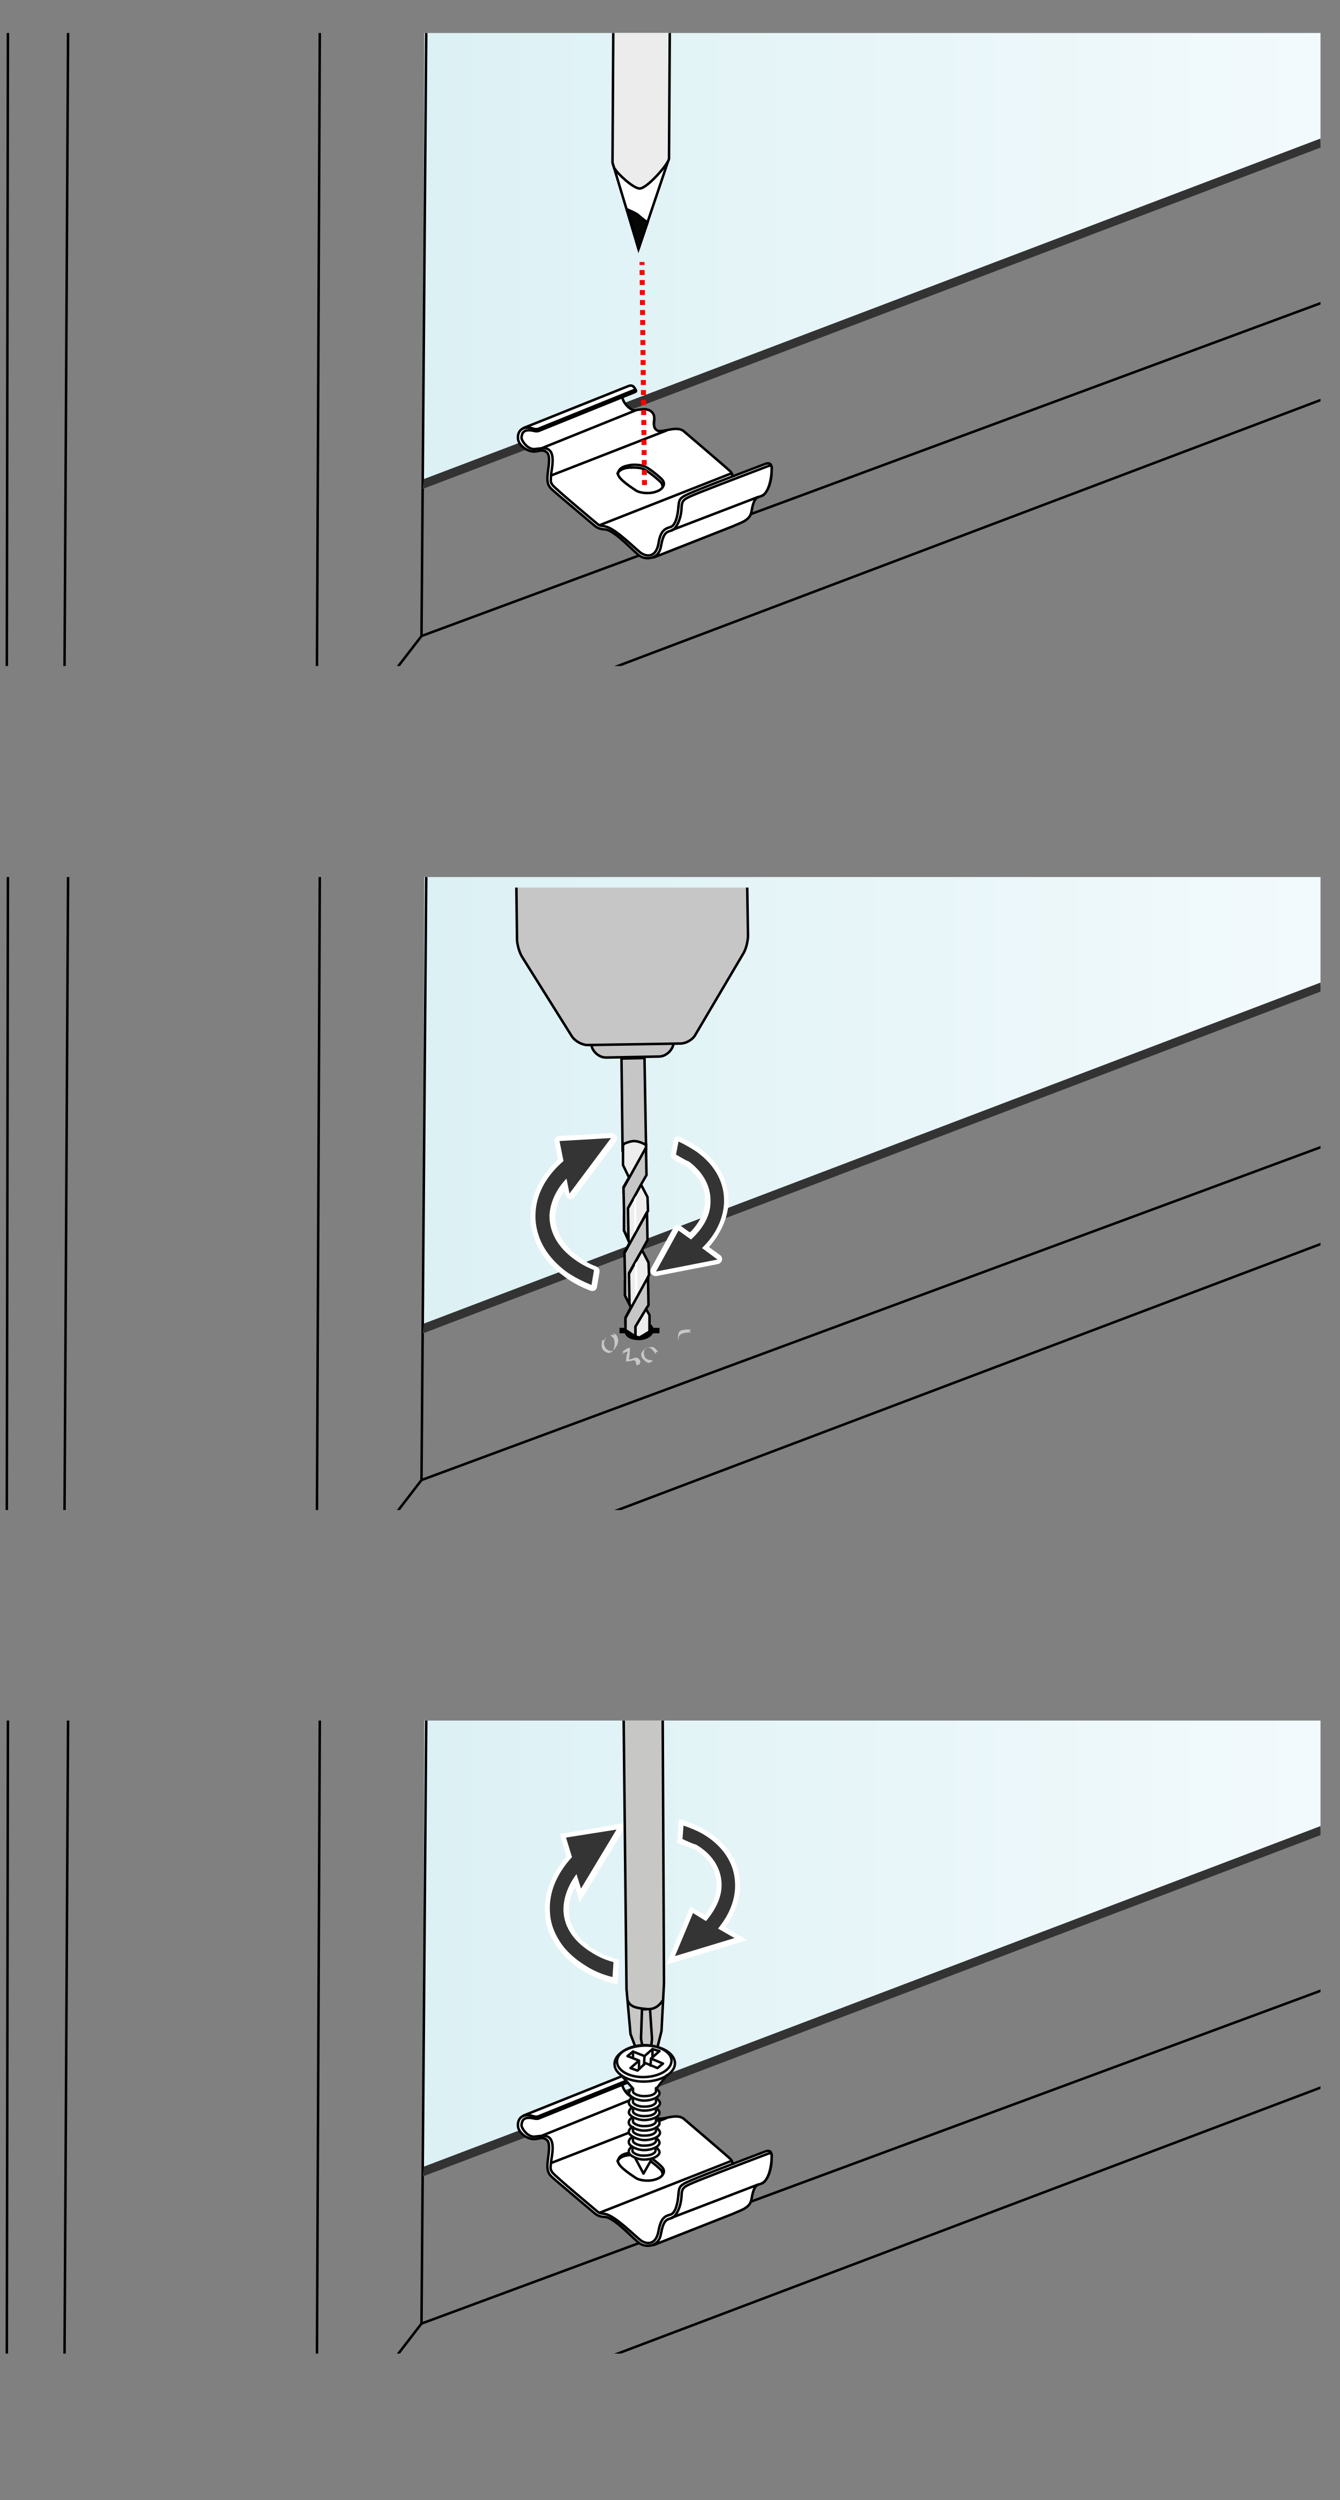 <?xml version="1.0" encoding="utf-8"?>
<!-- Generator: $$$/GeneralStr/196=Adobe Illustrator 27.6.0, SVG Export Plug-In . SVG Version: 6.00 Build 0)  -->
<!DOCTYPE svg PUBLIC "-//W3C//DTD SVG 1.1//EN" "http://www.w3.org/Graphics/SVG/1.1/DTD/svg11.dtd">
<svg version="1.1" id="Ebene_1" xmlns:x="http://ns.adobe.com/Extensibility/1.0/" xmlns:i="http://ns.adobe.com/AdobeIllustrator/10.0/" xmlns:graph="http://ns.adobe.com/Graphs/1.0/"
	 xmlns="http://www.w3.org/2000/svg" xmlns:xlink="http://www.w3.org/1999/xlink" x="0px" y="0px" width="268px" height="500px"
	 viewBox="0 0 268 500" style="enable-background:new 0 0 268 500;" xml:space="preserve">
<rect x="0" y="0" width="268" height="500" fill="#808080" stroke="none"/>
<style type="text/css">
	.st0{fill:#F3F3F3;}
	.st1{fill:none;stroke:#1D1D1B;stroke-width:0.5;stroke-linecap:round;stroke-linejoin:round;stroke-miterlimit:10;}
	.st2{fill:none;stroke:#787876;stroke-width:0.1;}
	.st3{fill:none;stroke:#1D1E1C;stroke-width:0.5;stroke-linecap:round;stroke-linejoin:round;}
	
		.st4{clip-path:url(#SVGID_00000069400011331185427840000010037234829708534191_);fill:url(#SVGID_00000116943114599611188300000006888054956788957612_);}
	
		.st5{clip-path:url(#SVGID_00000103227678821785300060000012791419997344058780_);fill:none;stroke:#000100;stroke-width:0.5;stroke-linecap:round;stroke-linejoin:round;stroke-miterlimit:10;}
	
		.st6{clip-path:url(#SVGID_00000138561692339545108310000000614675038527994247_);fill:none;stroke:#000100;stroke-width:0.5;stroke-linecap:round;stroke-linejoin:round;stroke-miterlimit:10;}
	
		.st7{clip-path:url(#SVGID_00000049217387390974507980000006698678401873871003_);fill:none;stroke:#000100;stroke-width:0.5;stroke-linecap:round;stroke-linejoin:round;stroke-miterlimit:10;}
	
		.st8{clip-path:url(#SVGID_00000073695192457803533610000001598720464127040430_);fill:none;stroke:#000100;stroke-width:0.5;stroke-linecap:round;stroke-linejoin:round;stroke-miterlimit:10;}
	
		.st9{clip-path:url(#SVGID_00000096766619631374962220000010024222091760365756_);fill:none;stroke:#000100;stroke-width:0.5;stroke-linecap:round;stroke-linejoin:round;stroke-miterlimit:10;}
	
		.st10{clip-path:url(#SVGID_00000100364534009805249570000009988593662512442517_);fill:none;stroke:#000100;stroke-width:0.5;stroke-linecap:round;stroke-linejoin:round;stroke-miterlimit:10;}
	
		.st11{clip-path:url(#SVGID_00000131361074825202085070000017116707306516877746_);fill:none;stroke:#000100;stroke-width:0.5;stroke-linecap:round;stroke-linejoin:round;stroke-miterlimit:10;}
	
		.st12{clip-path:url(#SVGID_00000122684959606106227250000002842000349008479631_);fill:none;stroke:#000100;stroke-width:0.5;stroke-linecap:round;stroke-linejoin:round;stroke-miterlimit:10;}
	
		.st13{clip-path:url(#SVGID_00000158005770109368555030000008526758449286080405_);fill:none;stroke:#000100;stroke-width:0.5;stroke-linecap:round;stroke-linejoin:round;stroke-miterlimit:10;}
	.st14{clip-path:url(#SVGID_00000119085681789429350410000007941267455890945198_);fill:#333333;}
	
		.st15{clip-path:url(#SVGID_00000000220655746023930150000001597249100376038531_);fill:url(#SVGID_00000158723916511901609680000011309793081557401746_);}
	
		.st16{clip-path:url(#SVGID_00000014598138048294260460000002013175227826860977_);fill:none;stroke:#000100;stroke-width:0.5;stroke-linecap:round;stroke-linejoin:round;stroke-miterlimit:10;}
	
		.st17{clip-path:url(#SVGID_00000092424723991761696570000004052148156056922500_);fill:none;stroke:#000100;stroke-width:0.5;stroke-linecap:round;stroke-linejoin:round;stroke-miterlimit:10;}
	
		.st18{clip-path:url(#SVGID_00000139253880676301060390000013875113681689292685_);fill:none;stroke:#000100;stroke-width:0.5;stroke-linecap:round;stroke-linejoin:round;stroke-miterlimit:10;}
	
		.st19{clip-path:url(#SVGID_00000013895990250430066360000005273823223966534833_);fill:none;stroke:#000100;stroke-width:0.5;stroke-linecap:round;stroke-linejoin:round;stroke-miterlimit:10;}
	
		.st20{clip-path:url(#SVGID_00000101785057781800700310000017867069900575603853_);fill:none;stroke:#000100;stroke-width:0.5;stroke-linecap:round;stroke-linejoin:round;stroke-miterlimit:10;}
	
		.st21{clip-path:url(#SVGID_00000167386528462612459980000005583959115166366866_);fill:none;stroke:#000100;stroke-width:0.5;stroke-linecap:round;stroke-linejoin:round;stroke-miterlimit:10;}
	
		.st22{clip-path:url(#SVGID_00000020380468784367235490000007474074567602767017_);fill:none;stroke:#000100;stroke-width:0.5;stroke-linecap:round;stroke-linejoin:round;stroke-miterlimit:10;}
	
		.st23{clip-path:url(#SVGID_00000059270042509426700670000006279323587617313937_);fill:none;stroke:#000100;stroke-width:0.5;stroke-linecap:round;stroke-linejoin:round;stroke-miterlimit:10;}
	
		.st24{clip-path:url(#SVGID_00000010291951983958650800000003850612142802069679_);fill:none;stroke:#000100;stroke-width:0.5;stroke-linecap:round;stroke-linejoin:round;stroke-miterlimit:10;}
	.st25{clip-path:url(#SVGID_00000103986345385936024630000015230497559845953686_);fill:#333333;}
	
		.st26{clip-path:url(#SVGID_00000114033136988288194550000012189173272644027054_);fill:url(#SVGID_00000129203518007866219380000011386845783771372949_);}
	
		.st27{clip-path:url(#SVGID_00000151504827951905312950000006813634794406747809_);fill:none;stroke:#000100;stroke-width:0.5;stroke-linecap:round;stroke-linejoin:round;stroke-miterlimit:10;}
	
		.st28{clip-path:url(#SVGID_00000103226005370479787020000015799349938242476463_);fill:none;stroke:#000100;stroke-width:0.5;stroke-linecap:round;stroke-linejoin:round;stroke-miterlimit:10;}
	
		.st29{clip-path:url(#SVGID_00000162340707166615547940000013845120677157042584_);fill:none;stroke:#000100;stroke-width:0.5;stroke-linecap:round;stroke-linejoin:round;stroke-miterlimit:10;}
	
		.st30{clip-path:url(#SVGID_00000032641829509754911400000015166743670794423225_);fill:none;stroke:#000100;stroke-width:0.5;stroke-linecap:round;stroke-linejoin:round;stroke-miterlimit:10;}
	
		.st31{clip-path:url(#SVGID_00000057868136685699387080000008574928978304135832_);fill:none;stroke:#000100;stroke-width:0.5;stroke-linecap:round;stroke-linejoin:round;stroke-miterlimit:10;}
	
		.st32{clip-path:url(#SVGID_00000093897286357232607000000005334562951667124378_);fill:none;stroke:#000100;stroke-width:0.5;stroke-linecap:round;stroke-linejoin:round;stroke-miterlimit:10;}
	
		.st33{clip-path:url(#SVGID_00000039840242069095793850000001320392912359650945_);fill:none;stroke:#000100;stroke-width:0.5;stroke-linecap:round;stroke-linejoin:round;stroke-miterlimit:10;}
	
		.st34{clip-path:url(#SVGID_00000008115994681207546260000011600844468478651319_);fill:none;stroke:#000100;stroke-width:0.5;stroke-linecap:round;stroke-linejoin:round;stroke-miterlimit:10;}
	
		.st35{clip-path:url(#SVGID_00000041989016759471764830000010222564662753546375_);fill:none;stroke:#000100;stroke-width:0.5;stroke-linecap:round;stroke-linejoin:round;stroke-miterlimit:10;}
	.st36{clip-path:url(#SVGID_00000003102035213168618460000015048703170949680557_);fill:#333333;}
	.st37{clip-path:url(#SVGID_00000111187749556155739950000009666606155409042108_);}
	.st38{fill:#010101;}
	.st39{fill:#C8C6C6;}
	.st40{fill:none;stroke:#010101;stroke-width:1.089;}
	.st41{fill:#C6C6C6;stroke:#000000;stroke-width:0.5;stroke-miterlimit:10;}
	.st42{fill:#C6C6C6;}
	.st43{fill:none;stroke:#000000;stroke-width:0.5;stroke-miterlimit:10;}
	.st44{fill:#ECECEC;stroke:#1D1D1B;stroke-width:0.25;stroke-linecap:round;stroke-linejoin:round;stroke-miterlimit:10;}
	.st45{fill:#EDEDED;stroke:#000000;stroke-width:0.5;stroke-miterlimit:10;}
	.st46{fill:#FFFFFF;}
	.st47{fill:#343434;}
	.st48{clip-path:url(#SVGID_00000084497477488446969240000017444812468172231552_);}
	.st49{fill:none;stroke:#000100;stroke-width:0.5;stroke-linecap:round;stroke-linejoin:round;}
	.st50{fill:none;stroke:#000100;stroke-width:0.5;stroke-linecap:round;stroke-linejoin:round;stroke-miterlimit:10;}
	.st51{fill:none;stroke:#FF0000;stroke-dasharray:1,1;}
	.st52{fill:#FFFFFF;stroke:#000000;stroke-width:0.5;stroke-linejoin:round;stroke-miterlimit:10;}
	.st53{fill:#ECECEC;stroke:#000000;stroke-width:0.5;stroke-linecap:round;stroke-linejoin:round;stroke-miterlimit:10;}
	.st54{fill:#060606;stroke:#000000;stroke-width:0.5;stroke-miterlimit:10;}
	.st55{clip-path:url(#SVGID_00000103957094492128310560000007882067865303030420_);}
	.st56{fill:#C7C7C6;stroke:#000000;stroke-width:0.5;stroke-linecap:round;stroke-linejoin:round;stroke-miterlimit:10;}
	.st57{fill:#C7C7C6;}
	.st58{fill:none;stroke:#020303;stroke-width:0.5;stroke-miterlimit:10;}
	.st59{clip-path:url(#SVGID_00000013178547463855260860000004264131747982679216_);}
	.st60{clip-path:url(#SVGID_00000000929423381054564140000014479838964715868329_);}
	.st61{fill:none;stroke:#0A0B0C;stroke-width:0.5;stroke-linecap:round;stroke-linejoin:round;stroke-miterlimit:10;}
</style>
<g>
	<g>
		<path class="st0" d="M-517.6,564.3"/>
		<g>
			<path class="st1" d="M-536.8,492.2"/>
			<path class="st1" d="M-537.6,476.9"/>
			<path class="st1" d="M-580.1,585.3"/>
			<path class="st2" d="M-537.6,478.4"/>
			<path class="st2" d="M-537.6,485.7"/>
			<path class="st2" d="M-536,502.7"/>
			<path class="st2" d="M-537.6,488.1"/>
			<path class="st2" d="M-535.3,516.1"/>
			<path class="st2" d="M-535.3,504.8"/>
			<path class="st2" d="M-535.3,521"/>
			<path class="st2" d="M-535.3,532.7"/>
			<path class="st2" d="M-533.6,560.9"/>
			<path class="st2" d="M-533.8,542"/>
			<path class="st2" d="M-534,550.4"/>
		</g>
	</g>
</g>
<path class="st3" d="M-27.3,216.9"/>
<path class="st3" d="M-18.7,216.9"/>
<path class="st3" d="M-5.4,216.9"/>
<g>
	<g>
		<defs>
			<rect id="SVGID_1_" y="344.1" width="264.1" height="126.6"/>
		</defs>
		<clipPath id="SVGID_00000006691399906892001370000000960648716421692347_">
			<use xlink:href="#SVGID_1_"  style="overflow:visible;"/>
		</clipPath>
		
			<linearGradient id="SVGID_00000041287488295139893760000004936956776236452778_" gradientUnits="userSpaceOnUse" x1="84.503" y1="528.285" x2="265.66" y2="528.285" gradientTransform="matrix(1 0 0 -1 4.000000e-02 903.454)">
			<stop  offset="0" style="stop-color:#DCF1F4"/>
			<stop  offset="6.713010e-07" style="stop-color:#DCF1F4"/>
			<stop  offset="1" style="stop-color:#F3FAFD"/>
		</linearGradient>
		
			<polygon style="clip-path:url(#SVGID_00000006691399906892001370000000960648716421692347_);fill:url(#SVGID_00000041287488295139893760000004936956776236452778_);" points="
			84.9,333.4 265.7,316.3 265.7,365.1 84.5,434 		"/>
	</g>
	<g>
		<defs>
			<rect id="SVGID_00000154388227992594319000000010901528630865808802_" y="344.1" width="264.1" height="126.6"/>
		</defs>
		<clipPath id="SVGID_00000040566817560304329450000011186946636960985984_">
			<use xlink:href="#SVGID_00000154388227992594319000000010901528630865808802_"  style="overflow:visible;"/>
		</clipPath>
		
			<line style="clip-path:url(#SVGID_00000040566817560304329450000011186946636960985984_);fill:none;stroke:#000100;stroke-width:0.5;stroke-linecap:round;stroke-linejoin:round;stroke-miterlimit:10;" x1="-3.8" y1="470.3" x2="-3.4" y2="337.4"/>
	</g>
	<g>
		<defs>
			<rect id="SVGID_00000081620668599793566300000010889540890632296095_" y="344.1" width="264.1" height="126.6"/>
		</defs>
		<clipPath id="SVGID_00000078040579697044042590000007961477970545073597_">
			<use xlink:href="#SVGID_00000081620668599793566300000010889540890632296095_"  style="overflow:visible;"/>
		</clipPath>
		
			<line style="clip-path:url(#SVGID_00000078040579697044042590000007961477970545073597_);fill:none;stroke:#000100;stroke-width:0.5;stroke-linecap:round;stroke-linejoin:round;stroke-miterlimit:10;" x1="182.9" y1="508.6" x2="266.9" y2="476.9"/>
	</g>
	<g>
		<defs>
			<rect id="SVGID_00000073685045078104432990000003017666527268824465_" y="344.1" width="264.1" height="126.6"/>
		</defs>
		<clipPath id="SVGID_00000097495360015642884610000016016873898252108207_">
			<use xlink:href="#SVGID_00000073685045078104432990000003017666527268824465_"  style="overflow:visible;"/>
		</clipPath>
		
			<line style="clip-path:url(#SVGID_00000097495360015642884610000016016873898252108207_);fill:none;stroke:#000100;stroke-width:0.5;stroke-linecap:round;stroke-linejoin:round;stroke-miterlimit:10;" x1="1.6" y1="336.1" x2="1.3" y2="508.2"/>
	</g>
	<g>
		<defs>
			<rect id="SVGID_00000022559331023816318890000004335438252704033935_" y="344.1" width="264.1" height="126.6"/>
		</defs>
		<clipPath id="SVGID_00000033353839182191467400000015937074935823086267_">
			<use xlink:href="#SVGID_00000022559331023816318890000004335438252704033935_"  style="overflow:visible;"/>
		</clipPath>
		
			<line style="clip-path:url(#SVGID_00000033353839182191467400000015937074935823086267_);fill:none;stroke:#000100;stroke-width:0.5;stroke-linecap:round;stroke-linejoin:round;stroke-miterlimit:10;" x1="13.7" y1="329" x2="12.7" y2="508.2"/>
	</g>
	<g>
		<defs>
			<rect id="SVGID_00000116232777956313540450000010500540942698839182_" y="344.1" width="264.1" height="126.6"/>
		</defs>
		<clipPath id="SVGID_00000023266936979854447500000010931010609403233702_">
			<use xlink:href="#SVGID_00000116232777956313540450000010500540942698839182_"  style="overflow:visible;"/>
		</clipPath>
		
			<line style="clip-path:url(#SVGID_00000023266936979854447500000010931010609403233702_);fill:none;stroke:#000100;stroke-width:0.5;stroke-linecap:round;stroke-linejoin:round;stroke-miterlimit:10;" x1="50.8" y1="508.2" x2="84.3" y2="464.7"/>
	</g>
	<g>
		<defs>
			<rect id="SVGID_00000151529545209763468220000013668181611749251483_" y="344.1" width="264.1" height="126.6"/>
		</defs>
		<clipPath id="SVGID_00000180362963539944380520000008172203946864708246_">
			<use xlink:href="#SVGID_00000151529545209763468220000013668181611749251483_"  style="overflow:visible;"/>
		</clipPath>
		
			<line style="clip-path:url(#SVGID_00000180362963539944380520000008172203946864708246_);fill:none;stroke:#000100;stroke-width:0.5;stroke-linecap:round;stroke-linejoin:round;stroke-miterlimit:10;" x1="84.3" y1="464.7" x2="265.3" y2="397.7"/>
	</g>
	<g>
		<defs>
			<rect id="SVGID_00000080928739847240393740000010482273675002701214_" y="344.1" width="264.1" height="126.6"/>
		</defs>
		<clipPath id="SVGID_00000001664369305756745160000016410126702579065266_">
			<use xlink:href="#SVGID_00000080928739847240393740000010482273675002701214_"  style="overflow:visible;"/>
		</clipPath>
		
			<line style="clip-path:url(#SVGID_00000001664369305756745160000016410126702579065266_);fill:none;stroke:#000100;stroke-width:0.5;stroke-linecap:round;stroke-linejoin:round;stroke-miterlimit:10;" x1="61.7" y1="494.1" x2="266.5" y2="416.6"/>
	</g>
	<g>
		<defs>
			<rect id="SVGID_00000134935802781685435050000004870053933158677147_" y="344.1" width="264.1" height="126.6"/>
		</defs>
		<clipPath id="SVGID_00000144318997618010236840000009489218087021237127_">
			<use xlink:href="#SVGID_00000134935802781685435050000004870053933158677147_"  style="overflow:visible;"/>
		</clipPath>
		
			<line style="clip-path:url(#SVGID_00000144318997618010236840000009489218087021237127_);fill:none;stroke:#000100;stroke-width:0.5;stroke-linecap:round;stroke-linejoin:round;stroke-miterlimit:10;" x1="64" y1="335.2" x2="63.3" y2="491.9"/>
	</g>
	<g>
		<defs>
			<rect id="SVGID_00000127727567584369271090000015983522518385064333_" y="344.1" width="264.1" height="126.6"/>
		</defs>
		<clipPath id="SVGID_00000159431055034957494190000006817386279154451384_">
			<use xlink:href="#SVGID_00000127727567584369271090000015983522518385064333_"  style="overflow:visible;"/>
		</clipPath>
		
			<line style="clip-path:url(#SVGID_00000159431055034957494190000006817386279154451384_);fill:none;stroke:#000100;stroke-width:0.5;stroke-linecap:round;stroke-linejoin:round;stroke-miterlimit:10;" x1="85.3" y1="337.6" x2="84.3" y2="464.7"/>
	</g>
	<g>
		<defs>
			<rect id="SVGID_00000023993542815256955070000013435748571174392457_" y="344.1" width="264.1" height="126.6"/>
		</defs>
		<clipPath id="SVGID_00000040549428462940432810000014084650885601776560_">
			<use xlink:href="#SVGID_00000023993542815256955070000013435748571174392457_"  style="overflow:visible;"/>
		</clipPath>
		<polygon style="clip-path:url(#SVGID_00000040549428462940432810000014084650885601776560_);fill:#333333;" points="269.9,363 
			84.8,433.3 84.5,435.3 269.4,365 		"/>
	</g>
	<g>
		<defs>
			<rect id="SVGID_00000015348093166522968230000000256988428503175594_" y="344.1" width="264.1" height="126.6"/>
		</defs>
		<clipPath id="SVGID_00000088828172576450464810000006448192087195896711_">
			<use xlink:href="#SVGID_00000015348093166522968230000000256988428503175594_"  style="overflow:visible;"/>
		</clipPath>
	</g>
	<g>
		<defs>
			<rect id="SVGID_00000000915918374700084810000011502637328557509553_" y="344.1" width="264.1" height="126.6"/>
		</defs>
		<clipPath id="SVGID_00000115499141963968638900000005213242040545885587_">
			<use xlink:href="#SVGID_00000000915918374700084810000011502637328557509553_"  style="overflow:visible;"/>
		</clipPath>
	</g>
</g>
<g>
	<g>
		<defs>
			<rect id="SVGID_00000077287639462253932600000009392538499956090298_" y="175.4" width="264.1" height="126.6"/>
		</defs>
		<clipPath id="SVGID_00000103969419978592874830000011721355875174704021_">
			<use xlink:href="#SVGID_00000077287639462253932600000009392538499956090298_"  style="overflow:visible;"/>
		</clipPath>
		
			<linearGradient id="SVGID_00000054981873440517597000000010252256574738085533_" gradientUnits="userSpaceOnUse" x1="84.503" y1="696.955" x2="265.66" y2="696.955" gradientTransform="matrix(1 0 0 -1 4.000000e-02 903.454)">
			<stop  offset="0" style="stop-color:#DCF1F4"/>
			<stop  offset="6.713010e-07" style="stop-color:#DCF1F4"/>
			<stop  offset="1" style="stop-color:#F3FAFD"/>
		</linearGradient>
		
			<polygon style="clip-path:url(#SVGID_00000103969419978592874830000011721355875174704021_);fill:url(#SVGID_00000054981873440517597000000010252256574738085533_);" points="
			84.9,164.8 265.7,147.6 265.7,196.4 84.5,265.4 		"/>
	</g>
	<g>
		<defs>
			<rect id="SVGID_00000146460836537421414980000014532278331333675690_" y="175.4" width="264.1" height="126.6"/>
		</defs>
		<clipPath id="SVGID_00000091710391403576076110000004356728728214210223_">
			<use xlink:href="#SVGID_00000146460836537421414980000014532278331333675690_"  style="overflow:visible;"/>
		</clipPath>
		
			<line style="clip-path:url(#SVGID_00000091710391403576076110000004356728728214210223_);fill:none;stroke:#000100;stroke-width:0.5;stroke-linecap:round;stroke-linejoin:round;stroke-miterlimit:10;" x1="-3.8" y1="301.6" x2="-3.4" y2="168.7"/>
	</g>
	<g>
		<defs>
			<rect id="SVGID_00000018947222992388085080000014351047611992417703_" y="175.4" width="264.1" height="126.6"/>
		</defs>
		<clipPath id="SVGID_00000000922335979333295040000010971022162480859787_">
			<use xlink:href="#SVGID_00000018947222992388085080000014351047611992417703_"  style="overflow:visible;"/>
		</clipPath>
		
			<line style="clip-path:url(#SVGID_00000000922335979333295040000010971022162480859787_);fill:none;stroke:#000100;stroke-width:0.5;stroke-linecap:round;stroke-linejoin:round;stroke-miterlimit:10;" x1="182.9" y1="339.9" x2="266.9" y2="308.2"/>
	</g>
	<g>
		<defs>
			<rect id="SVGID_00000130622394261847891770000005446805246737573248_" y="175.4" width="264.1" height="126.6"/>
		</defs>
		<clipPath id="SVGID_00000144301420943934463340000013710219237554778549_">
			<use xlink:href="#SVGID_00000130622394261847891770000005446805246737573248_"  style="overflow:visible;"/>
		</clipPath>
		
			<line style="clip-path:url(#SVGID_00000144301420943934463340000013710219237554778549_);fill:none;stroke:#000100;stroke-width:0.5;stroke-linecap:round;stroke-linejoin:round;stroke-miterlimit:10;" x1="1.6" y1="167.4" x2="1.3" y2="339.5"/>
	</g>
	<g>
		<defs>
			<rect id="SVGID_00000096748001749932998620000017942957511114048677_" y="175.4" width="264.1" height="126.6"/>
		</defs>
		<clipPath id="SVGID_00000065054002637569823600000008976245921854484661_">
			<use xlink:href="#SVGID_00000096748001749932998620000017942957511114048677_"  style="overflow:visible;"/>
		</clipPath>
		
			<line style="clip-path:url(#SVGID_00000065054002637569823600000008976245921854484661_);fill:none;stroke:#000100;stroke-width:0.5;stroke-linecap:round;stroke-linejoin:round;stroke-miterlimit:10;" x1="13.7" y1="160.4" x2="12.7" y2="339.5"/>
	</g>
	<g>
		<defs>
			<rect id="SVGID_00000177482225492260768980000007635573990279223735_" y="175.4" width="264.1" height="126.6"/>
		</defs>
		<clipPath id="SVGID_00000037677931083162943420000008275808103501635470_">
			<use xlink:href="#SVGID_00000177482225492260768980000007635573990279223735_"  style="overflow:visible;"/>
		</clipPath>
		
			<line style="clip-path:url(#SVGID_00000037677931083162943420000008275808103501635470_);fill:none;stroke:#000100;stroke-width:0.5;stroke-linecap:round;stroke-linejoin:round;stroke-miterlimit:10;" x1="50.8" y1="339.5" x2="84.3" y2="296"/>
	</g>
	<g>
		<defs>
			<rect id="SVGID_00000085938275966701071330000005094302377639371168_" y="175.4" width="264.1" height="126.6"/>
		</defs>
		<clipPath id="SVGID_00000059308503921690070380000013019486799928357565_">
			<use xlink:href="#SVGID_00000085938275966701071330000005094302377639371168_"  style="overflow:visible;"/>
		</clipPath>
		
			<line style="clip-path:url(#SVGID_00000059308503921690070380000013019486799928357565_);fill:none;stroke:#000100;stroke-width:0.5;stroke-linecap:round;stroke-linejoin:round;stroke-miterlimit:10;" x1="84.3" y1="296" x2="265.3" y2="229"/>
	</g>
	<g>
		<defs>
			<rect id="SVGID_00000070831330808009814050000007771045291801877679_" y="175.4" width="264.1" height="126.6"/>
		</defs>
		<clipPath id="SVGID_00000151514475533137663870000015486040427219930536_">
			<use xlink:href="#SVGID_00000070831330808009814050000007771045291801877679_"  style="overflow:visible;"/>
		</clipPath>
		
			<line style="clip-path:url(#SVGID_00000151514475533137663870000015486040427219930536_);fill:none;stroke:#000100;stroke-width:0.5;stroke-linecap:round;stroke-linejoin:round;stroke-miterlimit:10;" x1="61.7" y1="325.4" x2="266.5" y2="247.9"/>
	</g>
	<g>
		<defs>
			<rect id="SVGID_00000009572087273618198900000008026845115766605201_" y="175.4" width="264.1" height="126.6"/>
		</defs>
		<clipPath id="SVGID_00000132072144874581636410000010907424744073947796_">
			<use xlink:href="#SVGID_00000009572087273618198900000008026845115766605201_"  style="overflow:visible;"/>
		</clipPath>
		
			<line style="clip-path:url(#SVGID_00000132072144874581636410000010907424744073947796_);fill:none;stroke:#000100;stroke-width:0.5;stroke-linecap:round;stroke-linejoin:round;stroke-miterlimit:10;" x1="64" y1="166.5" x2="63.3" y2="323.2"/>
	</g>
	<g>
		<defs>
			<rect id="SVGID_00000095317880278822538240000001763045764376197008_" y="175.4" width="264.1" height="126.6"/>
		</defs>
		<clipPath id="SVGID_00000059304852587551926670000004094224385404442803_">
			<use xlink:href="#SVGID_00000095317880278822538240000001763045764376197008_"  style="overflow:visible;"/>
		</clipPath>
		
			<line style="clip-path:url(#SVGID_00000059304852587551926670000004094224385404442803_);fill:none;stroke:#000100;stroke-width:0.5;stroke-linecap:round;stroke-linejoin:round;stroke-miterlimit:10;" x1="85.3" y1="169" x2="84.3" y2="296"/>
	</g>
	<g>
		<defs>
			<rect id="SVGID_00000023975349313122409280000007863335991797256091_" y="175.4" width="264.1" height="126.6"/>
		</defs>
		<clipPath id="SVGID_00000016072201843017379010000017785768395541722043_">
			<use xlink:href="#SVGID_00000023975349313122409280000007863335991797256091_"  style="overflow:visible;"/>
		</clipPath>
		<polygon style="clip-path:url(#SVGID_00000016072201843017379010000017785768395541722043_);fill:#333333;" points="269.9,194.3 
			84.8,264.7 84.5,266.7 269.4,196.3 		"/>
	</g>
	<g>
		<defs>
			<rect id="SVGID_00000137122867268524950550000011416143834568369570_" y="175.4" width="264.1" height="126.6"/>
		</defs>
		<clipPath id="SVGID_00000073710414115812357530000002817867336158730391_">
			<use xlink:href="#SVGID_00000137122867268524950550000011416143834568369570_"  style="overflow:visible;"/>
		</clipPath>
	</g>
	<g>
		<defs>
			<rect id="SVGID_00000017479846603814335040000009313461258051500223_" y="175.4" width="264.1" height="126.6"/>
		</defs>
		<clipPath id="SVGID_00000060749456797330871100000004667624568506003885_">
			<use xlink:href="#SVGID_00000017479846603814335040000009313461258051500223_"  style="overflow:visible;"/>
		</clipPath>
	</g>
</g>
<g>
	<g>
		<defs>
			<rect id="SVGID_00000026847107874625639040000016733777088988217477_" y="6.6" width="264.1" height="126.6"/>
		</defs>
		<clipPath id="SVGID_00000082347752092824743210000015092382788221273230_">
			<use xlink:href="#SVGID_00000026847107874625639040000016733777088988217477_"  style="overflow:visible;"/>
		</clipPath>
		
			<linearGradient id="SVGID_00000142860884431052345900000017772297147680537483_" gradientUnits="userSpaceOnUse" x1="84.503" y1="865.785" x2="265.66" y2="865.785" gradientTransform="matrix(1 0 0 -1 4.000000e-02 903.454)">
			<stop  offset="0" style="stop-color:#DCF1F4"/>
			<stop  offset="6.713010e-07" style="stop-color:#DCF1F4"/>
			<stop  offset="1" style="stop-color:#F3FAFD"/>
		</linearGradient>
		
			<polygon style="clip-path:url(#SVGID_00000082347752092824743210000015092382788221273230_);fill:url(#SVGID_00000142860884431052345900000017772297147680537483_);" points="
			84.9,-4.1 265.7,-21.2 265.7,27.6 84.5,96.5 		"/>
	</g>
	<g>
		<defs>
			<rect id="SVGID_00000055681257816554320000000013802944576991002543_" y="6.6" width="264.1" height="126.6"/>
		</defs>
		<clipPath id="SVGID_00000127738507087894521790000002976147170420698277_">
			<use xlink:href="#SVGID_00000055681257816554320000000013802944576991002543_"  style="overflow:visible;"/>
		</clipPath>
		
			<line style="clip-path:url(#SVGID_00000127738507087894521790000002976147170420698277_);fill:none;stroke:#000100;stroke-width:0.5;stroke-linecap:round;stroke-linejoin:round;stroke-miterlimit:10;" x1="-3.8" y1="132.8" x2="-3.4" y2="-0.1"/>
	</g>
	<g>
		<defs>
			<rect id="SVGID_00000107546767119259698850000013186517065027977374_" y="6.6" width="264.1" height="126.6"/>
		</defs>
		<clipPath id="SVGID_00000046302264436096457880000010556623636753367219_">
			<use xlink:href="#SVGID_00000107546767119259698850000013186517065027977374_"  style="overflow:visible;"/>
		</clipPath>
		
			<line style="clip-path:url(#SVGID_00000046302264436096457880000010556623636753367219_);fill:none;stroke:#000100;stroke-width:0.5;stroke-linecap:round;stroke-linejoin:round;stroke-miterlimit:10;" x1="182.9" y1="171.1" x2="266.9" y2="139.4"/>
	</g>
	<g>
		<defs>
			<rect id="SVGID_00000104680395221288033000000014844914518657475737_" y="6.6" width="264.1" height="126.6"/>
		</defs>
		<clipPath id="SVGID_00000085227595908507969720000014373467221660916893_">
			<use xlink:href="#SVGID_00000104680395221288033000000014844914518657475737_"  style="overflow:visible;"/>
		</clipPath>
		
			<line style="clip-path:url(#SVGID_00000085227595908507969720000014373467221660916893_);fill:none;stroke:#000100;stroke-width:0.5;stroke-linecap:round;stroke-linejoin:round;stroke-miterlimit:10;" x1="1.6" y1="-1.4" x2="1.3" y2="170.7"/>
	</g>
	<g>
		<defs>
			<rect id="SVGID_00000106851446287427087180000000954418314722589587_" y="6.6" width="264.1" height="126.6"/>
		</defs>
		<clipPath id="SVGID_00000059274633576706881100000015061651900376316551_">
			<use xlink:href="#SVGID_00000106851446287427087180000000954418314722589587_"  style="overflow:visible;"/>
		</clipPath>
		
			<line style="clip-path:url(#SVGID_00000059274633576706881100000015061651900376316551_);fill:none;stroke:#000100;stroke-width:0.5;stroke-linecap:round;stroke-linejoin:round;stroke-miterlimit:10;" x1="13.7" y1="-8.5" x2="12.7" y2="170.7"/>
	</g>
	<g>
		<defs>
			<rect id="SVGID_00000078021699491061297970000009782842698407055039_" y="6.6" width="264.1" height="126.6"/>
		</defs>
		<clipPath id="SVGID_00000028305324678227857550000016564783976893451427_">
			<use xlink:href="#SVGID_00000078021699491061297970000009782842698407055039_"  style="overflow:visible;"/>
		</clipPath>
		
			<line style="clip-path:url(#SVGID_00000028305324678227857550000016564783976893451427_);fill:none;stroke:#000100;stroke-width:0.5;stroke-linecap:round;stroke-linejoin:round;stroke-miterlimit:10;" x1="50.8" y1="170.7" x2="84.3" y2="127.2"/>
	</g>
	<g>
		<defs>
			<rect id="SVGID_00000183250403253073735610000009111112630946014089_" y="6.6" width="264.1" height="126.6"/>
		</defs>
		<clipPath id="SVGID_00000103958499870343132870000013343621947592584891_">
			<use xlink:href="#SVGID_00000183250403253073735610000009111112630946014089_"  style="overflow:visible;"/>
		</clipPath>
		
			<line style="clip-path:url(#SVGID_00000103958499870343132870000013343621947592584891_);fill:none;stroke:#000100;stroke-width:0.5;stroke-linecap:round;stroke-linejoin:round;stroke-miterlimit:10;" x1="84.3" y1="127.2" x2="265.3" y2="60.2"/>
	</g>
	<g>
		<defs>
			<rect id="SVGID_00000052801655256298478440000007867492496678869917_" y="6.6" width="264.1" height="126.6"/>
		</defs>
		<clipPath id="SVGID_00000038408300526434155530000001889113993752114366_">
			<use xlink:href="#SVGID_00000052801655256298478440000007867492496678869917_"  style="overflow:visible;"/>
		</clipPath>
		
			<line style="clip-path:url(#SVGID_00000038408300526434155530000001889113993752114366_);fill:none;stroke:#000100;stroke-width:0.5;stroke-linecap:round;stroke-linejoin:round;stroke-miterlimit:10;" x1="61.7" y1="156.6" x2="266.5" y2="79.1"/>
	</g>
	<g>
		<defs>
			<rect id="SVGID_00000141425326821090200680000002438408864465037470_" y="6.6" width="264.1" height="126.6"/>
		</defs>
		<clipPath id="SVGID_00000167386002542500279640000015448232804833906860_">
			<use xlink:href="#SVGID_00000141425326821090200680000002438408864465037470_"  style="overflow:visible;"/>
		</clipPath>
		
			<line style="clip-path:url(#SVGID_00000167386002542500279640000015448232804833906860_);fill:none;stroke:#000100;stroke-width:0.5;stroke-linecap:round;stroke-linejoin:round;stroke-miterlimit:10;" x1="64" y1="-2.3" x2="63.3" y2="154.4"/>
	</g>
	<g>
		<defs>
			<rect id="SVGID_00000183965374758325185000000009941620367092026802_" y="6.6" width="264.1" height="126.6"/>
		</defs>
		<clipPath id="SVGID_00000127037465607009903430000012807287216557266074_">
			<use xlink:href="#SVGID_00000183965374758325185000000009941620367092026802_"  style="overflow:visible;"/>
		</clipPath>
		
			<line style="clip-path:url(#SVGID_00000127037465607009903430000012807287216557266074_);fill:none;stroke:#000100;stroke-width:0.5;stroke-linecap:round;stroke-linejoin:round;stroke-miterlimit:10;" x1="85.3" y1="0.1" x2="84.3" y2="127.2"/>
	</g>
	<g>
		<defs>
			<rect id="SVGID_00000011032201708129529410000008593062077405724832_" y="6.6" width="264.1" height="126.6"/>
		</defs>
		<clipPath id="SVGID_00000004526927933583118040000014456468826538095013_">
			<use xlink:href="#SVGID_00000011032201708129529410000008593062077405724832_"  style="overflow:visible;"/>
		</clipPath>
		<polygon style="clip-path:url(#SVGID_00000004526927933583118040000014456468826538095013_);fill:#333333;" points="269.9,25.5 
			84.8,95.8 84.5,97.8 269.4,27.5 		"/>
	</g>
	<g>
		<defs>
			<rect id="SVGID_00000005947555361948627420000001175299223980320689_" y="6.6" width="264.1" height="126.6"/>
		</defs>
		<clipPath id="SVGID_00000173882687451842964800000001539040279915279247_">
			<use xlink:href="#SVGID_00000005947555361948627420000001175299223980320689_"  style="overflow:visible;"/>
		</clipPath>
	</g>
	<g>
		<defs>
			<rect id="SVGID_00000024708534711571809570000017259742292503474828_" y="6.6" width="264.1" height="126.6"/>
		</defs>
		<clipPath id="SVGID_00000016070304519962135760000016307977993686328206_">
			<use xlink:href="#SVGID_00000024708534711571809570000017259742292503474828_"  style="overflow:visible;"/>
		</clipPath>
	</g>
</g>
<g>
	<defs>
		<rect id="SVGID_00000173127067169356488520000009659931635501503911_" y="177.5" width="264.1" height="126.6"/>
	</defs>
	<clipPath id="SVGID_00000134963192723453723500000001156865141073793982_">
		<use xlink:href="#SVGID_00000173127067169356488520000009659931635501503911_"  style="overflow:visible;"/>
	</clipPath>
	<g style="clip-path:url(#SVGID_00000134963192723453723500000001156865141073793982_);">
		<g>
			<path class="st38" d="M130.7,266.3c-0.2,1.1-1.8,1.9-3.4,1.7c-1.7-0.1-2.7-1.1-2.3-2.2c0.4-1.1,1.9-1.8,3.4-1.7
				C129.9,264.3,130.9,265.2,130.7,266.3z"/>
			<path class="st39" d="M120.4,268.4c0,0-0.5,1.6,1,2.1c1.6,0.6,1.9-2.5,1.1-3.1s-0.1-0.4-0.1-0.4h0.5l-0.4-0.4l0.7,0.3
				c0,0,0.9,1,0.1,2.3c-0.7,1.4-1.5,1-2,0.6c-0.4-0.4-0.6-1-0.5-1.3c0.1-0.4,0.3-0.7,0.3-0.7v-0.3l-0.3,0.6l-0.4-0.1L120.4,268.4z"
				/>
			<path class="st39" d="M130.2,272c0,0-1.3,0.1-1.4-1.2c-0.2-1.3,1-1.4,1.7-1.4c0.6,0.1,1.1,1,1.1,1h-0.5l0.1,0.2l-0.1,0.2
				c0,0-1-1.9-2-1.1c-1,0.7-1.1,1.4-0.5,2.1s1.2,0.8,1.2,0.8l0.8-0.4L130.2,272z"/>
			<path class="st39" d="M136,266.2c0.6-0.4,2.2-0.3,2.2-0.3l-0.4,0.4h0.3l0.1,0.2c0,0-2.4-0.2-2.5,1.1
				C135.7,269,135.3,266.7,136,266.2z"/>
			<path class="st39" d="M124.1,271c0,0,1.7-1.1,1.4-0.5c-0.3,0.6-0.3,1.8-0.3,1.8s1.1-0.1,1.3-0.2c0.1-0.1,0.7-0.1,0.7,0.5
				s0.4,0.4,0.6,0.3s0.3-0.6,0.3-0.6s-0.3-0.8-0.9-0.8c-0.6,0.1-1.6,0.7-1.4,0.1s0.1-1.2,0.2-1.6s-0.2-0.6-0.6-0.3
				c-0.5,0.3-1,0.7-1,0.7h0.3l-0.2,0.4L124.1,271L124.1,271z"/>
			<line class="st40" x1="123.9" y1="266.1" x2="131.9" y2="266.1"/>
		</g>
		<g>
			<g>
				<path class="st41" d="M89.5,30.8l1.4,89.3H91c0,0.1-0.1,0.2-0.1,0.2c0,0.9,3.4,1.7,8.9,2.3l0.4,13l50.4-0.8l-0.4-13
					c5.5-0.7,8.8-1.6,8.8-2.6c0-0.1,0-0.2-0.1-0.2h0.1"/>
				<path class="st41" d="M148.6,161.2c0,0-1-3.4-7.9-3.5c-6.8-0.1-29.7-2.1-34.1,0.9s-3.7,4.1-3.7,4.1l33.1,11.1l13.1-9.1
					L148.6,161.2z"/>
				<path class="st41" d="M140.7,155.1l0.1,4.9c0,0-5.4,2.2-14.5,2.2s-15.1-2-15.1-2l-0.1-4.6L140.7,155.1z"/>
				<path class="st41" d="M118.3,208.9c0,1.1,1.3,2.6,2.9,2.6l10.6-0.2c1.6,0,2.9-1.6,2.9-2.7"/>
				<g>
					<path class="st42" d="M103.4,187.8c0,1.1,0.5,2.8,1.1,3.7l9.9,15.8c0.6,0.9,2,1.7,3.1,1.7l18.6-0.3c1.1,0,2.5-0.8,3-1.8
						l9.5-16.1c0.6-0.9,1-2.6,1-3.7l-0.4-24.9c0-1.1-0.8-1.6-1.8-1c0,0-6.1,3.5-20.7,3.7s-21.8-3.1-21.8-3.1c-1-0.5-1.8,0.1-1.8,1.2
						L103.4,187.8z"/>
					<path class="st43" d="M103.4,187.8c0,1.1,0.5,2.8,1.1,3.7l9.9,15.8c0.6,0.9,2,1.7,3.1,1.7l18.6-0.3c1.1,0,2.5-0.8,3-1.8
						l9.5-16.1c0.6-0.9,1-2.6,1-3.7l-0.4-24.9c0-1.1-0.8-1.6-1.8-1c0,0-6.1,3.5-20.7,3.7s-21.8-3.1-21.8-3.1c-1-0.5-1.8,0.1-1.8,1.2
						L103.4,187.8z"/>
				</g>
				<path class="st41" d="M111.1,155.5c-7.6-2-12.8-5.8-12.8-10.1c-0.1-4-2.9-9.8-2.9-9.8l-0.1-4.7c0,0,17.1,3.9,31,3.6
					c14-0.2,28.5-4.6,28.5-4.6l0.1,4.7c0,0-2.7,5.8-2.6,9.9c0.1,4.2-4.5,7.9-11.5,10.2C132.4,157.5,114.5,156.6,111.1,155.5z"/>
				<path class="st41" d="M89.5,27.5l1.4,92.6v0.2c0,2,16.2,7.1,35,6.8s33.1-5.8,33-7.8v-0.2l-0.2-14.9"/>
				<path class="st44" d="M90,28.1"/>
				<path class="st41" d="M139.2,83.1l0.3,22c0,1.6-1.3,2.9-2.9,2.9l-23.8,0.4c-1.6,0-2.9-1.3-2.9-2.9l-0.8-50.4
					c0-1.1,0.5-2,1.4-2.5c0.4-0.3,0.9-0.4,1.5-0.4"/>
				<path class="st41" d="M158.7,104.2l0.1,9.1c0,0,1.3-2.4,4.7-3.8"/>
				<g>
					<polygon class="st45" points="129.2,229.5 129.2,229.3 129.2,229.3 129.2,228.9 126.9,225.4 124.6,229.1 124.6,233 
						125.8,235.5 124.7,237.4 124.7,237.8 129.2,229.9 129.2,229.5 					"/>
					<polygon class="st45" points="129.7,252.5 128.4,250 125,256.2 125,259.1 126.2,261.4 125.1,263.5 125.1,264.1 129.6,255.9 
						129.6,255.4 129.8,255 					"/>
					<polygon class="st45" points="129.5,239.4 128.2,236.9 124.8,243.1 124.8,246.1 125.9,248.6 124.9,250.4 124.9,250.6 
						126.1,248.5 126.1,248.5 126.1,248.5 129.3,242.6 129.6,242.2 129.6,242 					"/>
					<path class="st41" d="M124.3,211.7l4.6-0.1l0.3,17.4c0,0-1.6-1.1-3.1-0.7c-1.5,0.4-1.6,0.7-1.6,0.7L124.3,211.7z"/>
					<g>
						<polygon class="st41" points="124.7,237.6 124.8,242.2 124.8,243.1 124.8,246.1 125.7,247.8 125.6,241.6 127.5,238.2 
							128.2,236.9 129.3,235 129.2,229.5 						"/>
						<polygon class="st46" points="127.3,246.6 127.2,239.2 126.8,239.9 126.9,247.1 						"/>
					</g>
					<g>
						<polygon class="st41" points="129.4,242.5 124.9,250.6 125,255.3 125,256.2 125,259.1 125.9,260.9 125.8,254.6 127.7,251.2 
							128.4,250 129.5,248 						"/>
						<polygon class="st46" points="127.5,259.6 127.4,252.2 127,252.9 127.1,260.1 						"/>
					</g>
					<g>
						<polygon class="st41" points="127.1,267.3 125.1,266 125.1,263.6 129.6,255.4 129.7,261 127.1,265.3 						"/>
					</g>
					<polygon class="st45" points="129.2,261.8 129.9,263 129.9,266.3 127.9,267.5 127.1,267.3 127.1,265.3 					"/>
				</g>
			</g>
		</g>
		<g>
			<g>
				<path class="st47" d="M118.3,257.5c-0.1,0-0.1,0-0.2,0c-2.2-0.9-3.9-1.8-5.3-2.9c-1.7-1.3-3.1-2.8-4.2-4.5
					c-1.4-2.3-2.1-4.8-2-7.3c0.1-3.9,2.1-7.7,5.5-10.8l-0.7-3.7c0-0.1,0-0.3,0.1-0.4c0.1-0.1,0.2-0.2,0.4-0.2l10.3-0.6
					c0.2,0,0.4,0.1,0.4,0.3c0.1,0.2,0.1,0.4,0,0.5l-8.3,11.1c-0.1,0.1-0.2,0.2-0.4,0.2h-0.1c-0.2,0-0.3-0.2-0.4-0.4l-0.4-2
					c-1.6,1.9-2.4,4-2.6,6.2c-0.1,3.2,1.5,6.1,4.7,8.5c1.2,0.9,2.4,1.6,3.9,2.2c0.2,0.1,0.3,0.3,0.3,0.5l-0.5,3
					c0,0.1-0.1,0.3-0.2,0.4C118.5,257.5,118.4,257.5,118.3,257.5z"/>
				<path class="st46" d="M122.2,227.6l-8.3,11.1l-0.6-3c-2.1,2.2-3.2,4.7-3.4,7.2c-0.1,3.4,1.6,6.5,4.9,8.9c1.2,0.9,2.5,1.6,4,2.2
					l-0.5,3c-1.9-0.8-3.7-1.7-5.2-2.8c-1.7-1.3-3.1-2.8-4.1-4.4c-1.3-2.1-2-4.6-1.9-7c0.1-3.9,2.1-7.6,5.6-10.6l-0.8-4L122.2,227.6
					 M122.2,226.6L122.2,226.6l-10.4,0.6c-0.3,0-0.6,0.2-0.7,0.4c-0.2,0.2-0.2,0.5-0.2,0.8l0.7,3.5c-3.4,3.1-5.4,7-5.5,10.9
					c-0.1,2.6,0.6,5.2,2.1,7.6c1.1,1.8,2.6,3.4,4.4,4.7c1.4,1.1,3.1,2.1,5.4,3c0.1,0,0.2,0.1,0.4,0.1c0.2,0,0.3,0,0.5-0.1
					c0.3-0.1,0.4-0.4,0.5-0.7l0.5-3c0.1-0.5-0.2-0.9-0.6-1.1c-1.4-0.5-2.6-1.2-3.7-2.1c-3.1-2.3-4.6-5.1-4.5-8.1
					c0.1-1.7,0.7-3.4,1.8-5l0.2,0.9c0.1,0.4,0.4,0.7,0.8,0.8c0.1,0,0.2,0,0.2,0c0.3,0,0.6-0.1,0.8-0.4l8.3-11.1
					c0.2-0.3,0.3-0.7,0.1-1.1C122.9,226.8,122.6,226.6,122.2,226.6L122.2,226.6z"/>
			</g>
		</g>
		<g>
			<g>
				<path class="st47" d="M131.2,254.7c-0.2,0-0.3-0.1-0.4-0.2c-0.1-0.2-0.1-0.4,0-0.5l4.5-8.2c0.1-0.1,0.2-0.2,0.3-0.2h0.1
					c0.1,0,0.2,0,0.3,0.1l2.1,1.6c2.2-2.2,3.4-4.5,3.5-6.9c0.1-2.9-1.3-5.5-4.1-7.6c-0.5-0.2-1.1-0.5-1.6-0.8
					c-0.3-0.2-0.6-0.4-1-0.5c-0.2-0.1-0.3-0.3-0.3-0.5l0.5-2.7c0-0.2,0.1-0.3,0.3-0.4c0.1,0,0.2-0.1,0.2-0.1c0.1,0,0.1,0,0.2,0
					c1.6,0.7,2.7,1.4,3.8,2.2c3.8,2.9,5.8,6.7,5.6,10.7c-0.2,3.1-1.6,6.2-4.1,8.8l2.6,1.9c0.2,0.1,0.2,0.3,0.2,0.5s-0.2,0.3-0.4,0.4
					L131.2,254.7C131.3,254.7,131.2,254.7,131.2,254.7z"/>
				<path class="st46" d="M135.7,228.3c1.3,0.6,2.5,1.3,3.7,2.1c3.7,2.7,5.6,6.3,5.4,10.3c-0.2,3.2-1.7,6.3-4.4,8.9l3.1,2.3
					l-12.3,2.4l4.5-8.2l2.5,1.8c2.4-2.2,3.9-4.8,3.9-7.5c0.1-3.1-1.4-5.9-4.3-8.1c-0.8-0.3-1.7-0.9-2.6-1.4L135.7,228.3
					 M135.7,227.3c-0.2,0-0.3,0-0.5,0.1c-0.3,0.1-0.5,0.4-0.5,0.7l-0.5,2.7c-0.1,0.4,0.1,0.9,0.5,1.1c0.3,0.2,0.6,0.3,0.9,0.5
					c0.5,0.3,1.1,0.6,1.6,0.8c2.6,2,4,4.5,3.8,7.1c0,2.1-1.1,4.2-3,6.2l-1.8-1.3c-0.2-0.1-0.4-0.2-0.6-0.2c-0.1,0-0.1,0-0.2,0
					c-0.3,0.1-0.5,0.2-0.7,0.5l-4.5,8.2c-0.2,0.3-0.2,0.8,0.1,1.1c0.2,0.3,0.5,0.4,0.8,0.4c0.1,0,0.1,0,0.2,0l12.3-2.4
					c0.4-0.1,0.7-0.4,0.8-0.8c0.1-0.4-0.1-0.8-0.4-1l-2.2-1.6c2.3-2.6,3.7-5.7,3.9-8.7c0.2-4.2-1.8-8.2-5.8-11.1
					c-1.1-0.8-2.3-1.5-3.9-2.2C136,227.3,135.8,227.3,135.7,227.3L135.7,227.3z"/>
			</g>
		</g>
	</g>
</g>
<g>
	<defs>
		<rect id="SVGID_00000078044888434687395410000010946624848840415920_" y="6.6" width="264.1" height="126.6"/>
	</defs>
	<clipPath id="SVGID_00000179642471023190722750000009204109467692215203_">
		<use xlink:href="#SVGID_00000078044888434687395410000010946624848840415920_"  style="overflow:visible;"/>
	</clipPath>
	<g style="clip-path:url(#SVGID_00000179642471023190722750000009204109467692215203_);">
		<g>
			<path class="st46" d="M151,99.9c0,0-0.3,1.3-0.7,2.3c-0.6,1.7-1.1,1.7-1.6,2.1c-0.6,0.4-18,7.2-18,7.2s-1.9,0.2-2.7-0.3
				c-0.7-0.5-4.5-4-4.5-4s-1-0.7-1.7-1.2c-0.3-0.2-0.8-0.2-1.1-0.3c-0.3,0-0.9,0-1.1-0.1c-0.1-0.1-8.8-7.3-8.8-7.3l-1.1-1.3
				c0,0-0.4-1.5-0.1-3.3c0.2-0.8,0.4-2.8-0.3-3.4c-1.1-1.1-2.6,0.9-4.7-1c-0.5-0.5-2.3-1.8-0.1-3.9c0,0,16.7-6.7,20.4-8.2
				c2.2-0.9,2.1,0.8,2.1,0.8l-2.6,1.3c0,0,0.1,0.9,0.8,1.6c1.1,1,1.9,0.9,3.3,0.8c0.4,0,2.6,0.3,2,2.6c-0.2,1,0.7,1.8,1,1.8
				c1.3,0.1,3.7-0.9,5.3,0.4c3.9,3.3,8.5,7.3,9,7.7c0.6,0.5,0.5,0.9,0.5,0.9s5.7-2.1,6.7-2.5s1.1,1.1,1.1,1.5
				c-0.2,1.6-0.6,4.3-1.7,4.7C151.5,99.4,151,99.9,151,99.9z"/>
			<g>
				<path class="st49" d="M135.7,101.5c0.1-1.9,0.2-2,3.6-3.4c3.4-1.4,13.7-5.3,13.7-5.3c1-0.4,1.2,0.2,1.2,0.2 M127.1,77.9
					c0.3,0.4-0.1,0.5-0.1,0.5l-19.3,7.8c-0.1,0-0.4,0.1-0.8,0c-2.5-0.6-2.5,0.7-2.6,1.3c0,0.7,1.3,2.5,2.7,2.3c1-0.1,1.9-0.3,2.5,0
					c1.7,0.7,0.8,4.1,0.7,5.2c0,1.1-0.2,1.3,0.3,2s8.4,7.3,9,7.8s0.9,0.3,1.6,0.5c2,0.4,5.9,4.4,7.1,5.3c1.2,0.8,3,0.9,3.5-1.9
					c0.4-2.7,1.4-3,2.4-3.3s1.5-2.3,1.6-4.3 M124.5,79.5c0,0.7,1.3,2.7,2.7,2.5c1-0.1,1.9-0.3,2.5,0 M133.3,86.1l-23.1,9 M127.3,82
					l-19.1,7.7 M104.7,85.6l21-8.4c0.6-0.2,1-0.1,1.4,0.7l-19.3,7.8c-0.4,0.2-0.5,0.2-0.8,0.1 M146.8,95.2c-0.6,0-0.1-0.3-0.7-0.9
					c-0.6-0.6-9.4-8.1-9.4-8.1c-1.6-1.2-4.5,0.6-5.4-0.2c-1.3-1,0.6-2.9-1.5-4"/>
				<line class="st50" x1="120" y1="105" x2="146.2" y2="94.7"/>
				<path class="st50" d="M130.7,111.5l16-6.3l0.2-0.1c0,0,1.5-0.6,2-0.9c0.6-0.4,1.2-0.8,1.4-1.9c0.4-2.4,0.9-2.8,1.7-3l0.3-0.1
					c1-0.3,1.9-2.4,2-4.3s0.2-2-0.9-1.6c0,0-10,3.8-13.5,5.2c-3.4,1.4-3.5,1.4-3.6,3.3s-1,4-2,4.3s-1.6,0.4-2.1,3.1
					c-0.4,2.7-3,2.8-4.2,2s-4.8-4.9-6.8-5.3c-0.7-0.1-1.3,0-2.2-0.7c-0.8-0.7-8.1-6.8-8.7-7.4s-0.9-1.2-0.8-2.6s0.7-4-0.1-4.7
					c-0.8-0.7-1.4-0.3-2.4-0.2c-1.4,0.1-2.9-1-3.3-2.1s0.1-3.5,3.2-2.4"/>
				<path class="st50" d="M151.6,99.4c0,0-13.8,5.3-17.2,6.6"/>
			</g>
			<path class="st50" d="M126.1,93c-1.1,0.2-2,0.4-2.4,1.3c-0.1,0.1-0.1,0.3-0.1,0.4c-0.1,1.1,3.2,3.1,3.6,3.4s2.1,0.8,3.8,0.3
				c0.7-0.2,1.2-0.5,1.5-0.9c0-0.1,0.1-0.1,0.1-0.2c0.3-0.4,0.2-0.9-0.1-1.3c-0.5-0.6-2.5-2.2-3.3-2.6
				C128.3,92.9,126.7,92.9,126.1,93z"/>
			<path class="st50" d="M132.5,97.3c0-0.3-0.1-0.5-0.2-0.7c-0.5-0.6-2.6-2.3-3.4-2.7c-0.7-0.4-1.9-0.4-2.6-0.4"/>
			<path class="st50" d="M123.5,94.7c0.5-0.9,1.6-1.2,2.8-1.2"/>
			<line class="st49" x1="107.5" y1="86.2" x2="107.3" y2="85.8"/>
		</g>
		<line class="st51" x1="128.9" y1="97" x2="128.4" y2="52.4"/>
		<g>
			<polyline class="st52" points="133.7,32 127.7,49.8 122.5,32.5 			"/>
			<path class="st53" d="M122.7-0.7l-0.2,33.2l0.4,1.3h0.1c0.3,0.7,3.7,4,5,3.9c1.5-0.1,5.8-5,5.8-6l0,0L134-0.7"/>
			<path class="st54" d="M129.5,44.5c0,0-1.1-0.8-2-1.6c-0.2-0.2-2-1-2-1l2.2,7.9L129.5,44.5z"/>
		</g>
	</g>
</g>
<g>
	<defs>
		<rect id="SVGID_00000092418990082817068090000007504216682898347677_" y="344.1" width="264.1" height="126.6"/>
	</defs>
	<clipPath id="SVGID_00000077289846803395714490000006448732259145477553_">
		<use xlink:href="#SVGID_00000092418990082817068090000007504216682898347677_"  style="overflow:visible;"/>
	</clipPath>
	<g style="clip-path:url(#SVGID_00000077289846803395714490000006448732259145477553_);">
		<g>
			<g>
				<path class="st47" d="M122.4,395.9c-2.3-0.6-4.1-1.4-5.5-2.3c-1.8-1.1-3.4-2.4-4.6-4c-1.7-2.1-2.6-4.5-2.7-7
					c-0.3-3.9,1.3-7.8,4.3-11.2l-1.3-4.2l11.8-2l-8.2,13.7l-0.9-3c-1.4,2.1-2,4.2-1.9,6.4c0.2,3.2,2.1,5.9,5.5,7.9
					c1.3,0.8,2.6,1.3,4,1.7l0.4,0.1l-0.2,4L122.4,395.9z"/>
				<path class="st46" d="M123.3,365.9l-7.1,11.8l-0.9-2.9c-1.8,2.4-2.7,5-2.6,7.5c0.2,3.4,2.3,6.2,5.8,8.3c1.3,0.8,2.6,1.4,4.2,1.8
					l-0.2,3c-2-0.5-3.9-1.3-5.4-2.3c-1.8-1.1-3.3-2.4-4.5-3.9c-1.5-2-2.5-4.3-2.6-6.7c-0.3-3.9,1.3-7.7,4.4-11.1l-1.2-3.9
					L123.3,365.9 M125.3,364.5l-2.1,0.4l-10.1,1.7l-1.1,0.2l0.3,1.1l1,3.4c-3,3.4-4.6,7.5-4.3,11.4c0.1,2.6,1.1,5.1,2.9,7.3
					c1.3,1.7,2.9,3.1,4.8,4.2c1.5,0.9,3.3,1.7,5.6,2.4l1.2,0.3l0.1-1.2l0.2-3v-0.8l-0.8-0.2c-1.4-0.4-2.7-0.9-3.9-1.7
					c-3.3-1.9-5.1-4.6-5.3-7.5c-0.1-1.7,0.3-3.4,1.2-5.1l0.3,0.9l0.6,2.2l1.2-1.9l7.1-11.8L125.3,364.5L125.3,364.5z"/>
			</g>
		</g>
		<g>
			<g>
				<path class="st47" d="M138.4,382l2.8,1.6c2-2.4,2.9-4.8,2.7-7.1c-0.2-2.8-1.8-5.3-4.8-7.1c-0.5-0.2-1.1-0.4-1.7-0.6
					c-0.3-0.1-0.7-0.3-1-0.4l-0.3-0.1l0.3-3.7l0.6,0.2c1.6,0.6,2.8,1.1,3.9,1.7c4.1,2.4,6.5,6,6.7,10c0.2,3.1-0.9,6.3-3.1,9.2
					l3.8,2.2l-14,4.3L138.4,382z"/>
				<path class="st46" d="M136.7,365.1c1.4,0.5,2.7,1,3.9,1.7c3.9,2.3,6.2,5.7,6.4,9.6c0.2,3.2-1,6.4-3.4,9.3l3.3,1.9l-11.9,3.6
					l3.6-8.6l2.6,1.6c2.1-2.5,3.3-5.1,3.1-7.8c-0.2-3-2-5.7-5.1-7.5c-0.8-0.2-1.8-0.7-2.7-1.1L136.7,365.1 M135.8,363.8l-0.1,1.3
					l-0.2,2.7l-0.1,0.7l0.7,0.3c0.3,0.1,0.7,0.3,1,0.4c0.6,0.2,1.1,0.5,1.7,0.6c2.8,1.7,4.4,4,4.5,6.7c0.2,2.1-0.6,4.3-2.3,6.5
					l-1.9-1.1l-1-0.6l-0.4,1l-3.6,8.6l-0.8,2l2-0.6l11.9-3.6l2.2-0.7l-2-1.2l-2.3-1.4c2-2.8,3.1-6,2.9-9c-0.2-4.2-2.7-7.9-6.9-10.4
					c-1.1-0.7-2.4-1.2-4-1.8L135.8,363.8L135.8,363.8z"/>
			</g>
		</g>
		<g>
			<polyline class="st56" points="132.2,274.2 132.8,396.6 132.3,406.2 130.6,413 128.5,413.1 126.1,406.8 125.3,397.8 124,274.6 
							"/>
		</g>
		<g>
			<g>
				<path class="st57" d="M128.1,337.4c3.7-0.1,10.1-1.6,12.8-4.4c2.6-2.8,3.5-5.2,2.6-7.6s-1.3-2.1-1.3-2.1s0.1-1.4,0-2
					c-0.1-0.5-0.1-0.5-0.1-0.5s0.5-0.8,0.3-2.1c-0.2-1.3-0.3-1.2-0.3-1.2s1.8-1.7,2.2-3s0.6-1.6,0.5-5.5c0-3.9-0.1-80.9-0.1-80.9
					s-0.2-1.4-0.3-1.8c-0.1-0.4-0.1-0.5-0.1-0.5s0.4-2.4-0.6-4c-1.1-1.6-1.5-2-1.5-2s0.3-1,0.1-1.8s-0.3-1.1-0.3-1.1
					s2.3-2.1,2.1-5.4c-0.3-3.2-3.5-8.8-16-9.4c-11.4-0.6-16.1,7-16.3,7.4c0,0-1.2,2.8-0.3,4.6c0.9,1.8,1.8,2.9,1.8,2.9
					s-0.4,1.7-0.3,2.4s0.3,1.1,0.3,1.1s-1.6,2.3-1.8,3.9c-0.2,1.5,0.5,3.2,0.5,3.2s-0.3,0.8-0.2,1.8c0.3,1,0.1,0.7,0.1,0.7l-0.2,0.4
					l0.1,82.8c0,0,0.3,1.8,1.3,3s1.7,1.8,1.7,1.8s-0.2,0.3-0.3,0.9c-0.1,0.6-0.1,0.6-0.1,0.6s-0.1,0.6-0.2,1.1c0,0.6,0.1,1.8-0.2,2
					c-0.2,0.3-0.8,0.9-1.5,2.1s-0.8,2.8-0.8,3.2c0,0.5,0,2.3,1.2,3.7C114,333,117.6,337.7,128.1,337.4z"/>
				<line class="st58" x1="111.7" y1="228.8" x2="111.7" y2="313.6"/>
				<g>
					<path class="st58" d="M144.6,311.9c0,0.5-0.1,1-0.1,1.5c-1.3,5.4-9.6,9.3-18.6,8.6c-9-0.7-15.2-5.7-14-11.2"/>
					<path class="st58" d="M144.6,308.9c0,0.4-0.1,0.9-0.1,1.4c-1.3,5.4-9.6,9.3-18.6,8.6c-8.5-0.6-14.5-5.2-14.1-10.3"/>
					<path class="st58" d="M142.2,323.1c1.3,1.7,1.8,3.6,1.3,5.6c-1.3,5.4-9.6,9.3-18.6,8.6c-9-0.7-14.5-5.7-13.2-11.2
						c0.3-1.3,1-2.5,2.1-3.7"/>
					<path class="st58" d="M143.7,327.5c-2,4.9-9.8,8.3-18.3,7.6c-8.3-0.7-13.5-5-13.3-10"/>
					<path class="st58" d="M141.9,320.8c0.3,1,0.4,1.9,0.1,2.9c-1.1,4.9-8.5,8.2-16.5,7.6s-12.7-5.1-11.5-9.9
						c0.2-0.9-0.2-1.6,0.3-2.4"/>
					<path class="st58" d="M142,317.4c0.2,0.9,0.3,1.8,0.1,2.7c-1.1,4.7-8.1,7.9-15.7,7.3c-7.6-0.6-13-4.9-11.9-9.5"/>
					<path class="st58" d="M141.5,317.8c-1,4.5-7.9,7.6-15.3,7c-6.1-0.5-10.7-3.4-11.5-7"/>
					<path class="st58" d="M144.1,225.9c0.5,1.2,0.5,2.4,0.3,3.7c-1.3,5.4-9.6,9.3-18.6,8.6s-15.2-5.7-14-11.2"/>
					<path class="st58" d="M142.1,219.7c1.8,1.9,2.6,4.1,2,6.4c-1.3,5.4-9.6,9.3-18.6,8.6s-15.2-5.7-14-11.2
						c0.3-1.1,0.8-2.1,1.6-3.2"/>
					<path class="st58" d="M141.9,216.9c0.1,0.5,0.6,2.4,0.1,3.1c-2.7,4-9.3,6-16.7,5.4c-5.5-0.4-10.1-2.4-12.3-5.3
						c-0.3-0.4-0.2-1.6,0.5-3.2"/>
					<path class="st58" d="M141.5,210.8"/>
					<path class="st58" d="M111.5,210.5c-1.3,5.5,5,10.5,14,11.2s17.3-3.2,18.6-8.6c0.6-2.2-0.3-4.5-2-6.4c0,0-4.6-4.7-13.5-4.7
						C119.6,202,113.1,205.1,111.5,210.5z"/>
					<line class="st58" x1="144.6" y1="227.6" x2="144.6" y2="312.3"/>
					<path class="st58" d="M127.6,309l-0.2-61.6c0-1.2-1.5-2.2-3.2-2.3l-2.2-0.2c-1.8-0.2-3.2,0.7-3.2,1.9l0.2,61.5
						c0,1.2,1.5,2.2,3.2,2.3l2.2,0.2C126.2,311,127.6,310.2,127.6,309z"/>
					<path class="st58" d="M115.2,308.6l0.1-63.6c0-0.7-0.5-1.4-1-1.8l0,0c-0.6-0.4-1-0.1-1.1,0.4l-0.1,63.8c0,0.7,0.5,1.4,1,1.8
						l0,0C114.8,309.5,115.2,309.3,115.2,308.6z"/>
					<path class="st58" d="M143.4,304.2l0.2-60.1c0-0.6-0.7-0.7-1.5-0.3l0,0c-0.8,0.4-1.5,1.3-1.5,1.9l-0.2,60.1
						c0,0.6,0.7,0.7,1.5,0.3l0,0C142.8,305.5,143.4,304.7,143.4,304.2z"/>
					<path class="st58" d="M137.9,306l0.3-60.2c0-1.2-1.1-1.6-2.6-1.1l-2.3,0.8c-1.4,0.5-2.6,1.9-2.6,3l-0.3,60.2
						c0,1.2,1.1,1.6,2.6,1.1l2.3-0.8C136.7,308.5,137.9,307.2,137.9,306z"/>
				</g>
			</g>
		</g>
		<g>
			<path class="st56" d="M128.4,401.8l-0.2,5.9l0.9,5.2h0.8l0.5-5.2l-0.4-5.9C130,401.8,128.9,401.9,128.4,401.8z"/>
		</g>
		<g>
			<path class="st58" d="M132.5,400.1c0,0-1,1.9-3.1,1.7c-2.1-0.2-3.4-0.4-3.9-1.8"/>
		</g>
	</g>
</g>
<g>
	<g>
		<defs>
			<rect id="SVGID_00000140722368050329990130000010990931337954735534_" y="344.1" width="264.1" height="126.6"/>
		</defs>
		<clipPath id="SVGID_00000047751918164268737230000001184853911579164576_">
			<use xlink:href="#SVGID_00000140722368050329990130000010990931337954735534_"  style="overflow:visible;"/>
		</clipPath>
		<g style="clip-path:url(#SVGID_00000047751918164268737230000001184853911579164576_);">
			<g>
				<path class="st46" d="M151,437.4c0,0-0.3,1.3-0.7,2.3c-0.6,1.7-1.1,1.7-1.6,2.1s-18,7.2-18,7.2s-1.9,0.2-2.7-0.3
					c-0.7-0.5-4.5-4-4.5-4s-1-0.7-1.7-1.2c-0.3-0.2-0.8-0.2-1.1-0.3c-0.3,0-0.9,0-1.1-0.1c-0.1-0.1-8.8-7.3-8.8-7.3l-1.1-1.3
					c0,0-0.4-1.5-0.1-3.3c0.2-0.8,0.4-2.8-0.3-3.4c-1.1-1.1-2.6,0.9-4.7-1c-0.5-0.5-2.3-1.8-0.1-3.9c0,0,16.7-6.7,20.4-8.2
					c2.2-0.9,2.1,0.8,2.1,0.8l-2.6,1.3c0,0,0.1,0.9,0.8,1.6c1.1,1,1.9,0.9,3.3,0.8c0.4,0,2.6,0.3,2,2.6c-0.2,1,0.7,1.8,1,1.8
					c1.3,0.1,3.7-0.9,5.3,0.4c3.9,3.3,8.5,7.3,9,7.7c0.6,0.5,0.5,0.9,0.5,0.9s5.7-2.1,6.7-2.5s1.1,1.1,1.1,1.5
					c-0.2,1.6-0.6,4.3-1.7,4.7C151.5,436.9,151,437.4,151,437.4z"/>
				<g>
					<path class="st49" d="M135.7,439c0.1-1.9,0.2-2,3.6-3.4c3.4-1.4,13.7-5.3,13.7-5.3c1-0.4,1.2,0.2,1.2,0.2 M127.1,415.4
						c0.3,0.4-0.1,0.5-0.1,0.5l-19.3,7.8c-0.1,0-0.4,0.1-0.8,0c-2.5-0.6-2.5,0.7-2.6,1.3c0,0.7,1.3,2.5,2.7,2.3c1-0.1,1.9-0.3,2.5,0
						c1.7,0.7,0.8,4.1,0.7,5.2s-0.2,1.3,0.3,2s8.4,7.3,9,7.8s0.9,0.3,1.6,0.5c2,0.4,5.9,4.4,7.1,5.3c1.2,0.8,3,0.9,3.5-1.9
						s1.4-3,2.4-3.3s1.5-2.3,1.6-4.3 M124.5,417c0,0.7,1.3,2.7,2.7,2.5c1-0.1,1.9-0.3,2.5,0 M133.3,423.6l-23.1,9 M127.3,419.5
						l-19.1,7.7 M104.7,423.1l21-8.4c0.6-0.2,1-0.1,1.4,0.7l-19.3,7.8c-0.4,0.2-0.5,0.2-0.8,0.1 M146.8,432.7
						c-0.6,0-0.1-0.3-0.7-0.9c-0.6-0.6-9.4-8.1-9.4-8.1c-1.6-1.2-4.5,0.6-5.4-0.2c-1.3-1,0.6-2.9-1.5-4"/>
					<line class="st50" x1="120" y1="442.5" x2="146.2" y2="432.2"/>
					<path class="st50" d="M130.7,449l16-6.3l0.2-0.1c0,0,1.5-0.6,2-0.9c0.6-0.4,1.2-0.8,1.4-1.9c0.4-2.4,0.9-2.8,1.7-3l0.3-0.1
						c1-0.3,1.9-2.4,2-4.3s0.2-2-0.9-1.6c0,0-10,3.8-13.5,5.2c-3.4,1.4-3.5,1.4-3.6,3.3s-1,4-2,4.3s-1.6,0.4-2.1,3.1
						c-0.4,2.7-3,2.8-4.2,2s-4.8-4.9-6.8-5.3c-0.7-0.1-1.3,0-2.2-0.7c-0.8-0.7-8.1-6.8-8.7-7.4s-0.9-1.2-0.8-2.6s0.7-4-0.1-4.7
						c-0.8-0.7-1.4-0.3-2.4-0.2c-1.4,0.1-2.9-1-3.3-2.1s0.1-3.5,3.2-2.4"/>
					<path class="st50" d="M151.6,436.9c0,0-13.8,5.3-17.2,6.6"/>
				</g>
				<path class="st50" d="M126.1,430.5c-1.1,0.2-2,0.4-2.4,1.3c-0.1,0.1-0.1,0.3-0.1,0.4c-0.1,1.1,3.2,3.1,3.6,3.4s2.1,0.8,3.8,0.3
					c0.7-0.2,1.2-0.5,1.5-0.9c0-0.1,0.1-0.1,0.1-0.2c0.3-0.4,0.2-0.9-0.1-1.3c-0.5-0.6-2.5-2.2-3.3-2.6
					C128.3,430.4,126.7,430.4,126.1,430.5z"/>
				<path class="st50" d="M132.5,434.8c0-0.3-0.1-0.5-0.2-0.7c-0.5-0.6-2.6-2.3-3.4-2.7c-0.7-0.4-1.9-0.4-2.6-0.4"/>
				<path class="st50" d="M123.5,432.2c0.5-0.9,1.6-1.2,2.8-1.2"/>
				<line class="st49" x1="107.5" y1="423.7" x2="107.3" y2="423.3"/>
			</g>
		</g>
	</g>
	<g>
		<defs>
			<rect id="SVGID_00000026161214438483257960000013610998738221189764_" y="344.1" width="264.1" height="126.6"/>
		</defs>
		<clipPath id="SVGID_00000034078057543171670190000009391359227290695852_">
			<use xlink:href="#SVGID_00000026161214438483257960000013610998738221189764_"  style="overflow:visible;"/>
		</clipPath>
		<g style="clip-path:url(#SVGID_00000034078057543171670190000009391359227290695852_);">
			<path class="st46" d="M127,431.5c-0.7-0.2-1.3-0.7-1.2-1.1c0.1-0.4,0.6-1.1,0.6-1.1s-0.8-0.6-0.6-1c0.1-0.4,0.6-0.9,0.6-0.9
				s-0.7-0.5-0.6-0.9c0.1-0.5,0.2-0.7,0.4-0.9c0.2-0.2,0.2-0.2,0.2-0.2s-0.6-0.4-0.6-1s0.7-1.1,0.7-1.1s-0.9-0.4-0.7-1
				c0.2-0.6,0.7-1,0.7-1s-1-0.4-0.6-1.1s0.5-0.8,0.5-0.8s-0.9-0.7-0.5-1.2s0.6-0.6,0.6-0.6l-2.3-2.7c0,0-1.3-0.9-1.4-2.4
				s2-3.3,6-3.4c4-0.1,6,1.8,6.1,3.7c0.1,1.9-1.9,2.4-1.9,2.4l-1.9,2.5c0,0,1.1,0.4,0.7,1c-0.4,0.6-0.8,1-0.8,1s1,0.5,0.8,1
				s-0.8,1-0.8,1s1.1,0.7,0.7,1.2c-0.3,0.5-0.7,0.8-0.7,0.8s1.2,0.7,0.7,1.2s-0.7,0.7-0.7,0.7s1,0.6,0.7,1.3
				c-0.3,0.7-0.7,0.7-0.7,0.7s1.2,0.7,0.7,1.4c-0.5,0.7-0.7,0.7-0.7,0.7s1,0.7,0.7,1.3c-0.4,0.6-1.5,0.9-1.5,0.9l-1.5,2.9L127,431.5
				z"/>
			<g>
				<g>
					<path class="st61" d="M126.3,421.5c-0.4,0.4-0.6,0.9-0.5,1.1c0.1,0.6,1.6,1.4,3,1.4c1.7,0,3-0.7,3.1-1.4c0-0.4-0.2-0.6-0.6-1"
						/>
					<path class="st61" d="M126.6,421.5v0.8c0,0.4,1.2,1,2.4,0.9c1.4,0,2.1-0.5,2.2-0.9v-0.7"/>
					<path class="st61" d="M126.4,423.5c-0.7,0.5-0.7,1-0.6,1.2c0.1,0.6,1.6,1.4,3,1.4c1.7,0,3-0.7,3.1-1.4c0-0.4-0.2-0.6-0.6-1"/>
					<path class="st61" d="M126.6,423.5v0.8c0,0.4,1.2,1,2.4,0.9c1.4,0,2.1-0.5,2.2-0.9v-0.7"/>
					<path class="st61" d="M126.4,425.4c-0.7,0.5-0.7,1-0.6,1.2c0,0.1,0.1,0.2,0.2,0.3c0.5,0.5,1.7,1.1,2.9,1.1c1.7,0,3-0.7,3.1-1.4
						c0-0.4-0.2-0.6-0.6-1"/>
					<path class="st61" d="M126.6,425.4v0.8c0,0.4,1.2,1,2.4,0.9c1.4,0,2.1-0.5,2.2-0.9v-0.7"/>
					<path class="st61" d="M126.4,417.7c-0.5,0.3-0.6,0.8-0.6,1c0.1,0.6,1.6,1.4,3,1.4c1.7,0,3-0.7,3.1-1.4c0-0.4-0.2-0.6-0.6-1"/>
					<path class="st61" d="M126.6,417.7v0.6c0,0.4,1.2,1,2.4,0.9c1.4,0,2.1-0.5,2.2-0.9v-0.7"/>
					<path class="st61" d="M128.9,422.1c1.7,0,3-0.7,3.1-1.4c0-0.4-0.2-0.6-0.6-1"/>
					<path class="st61" d="M126.4,419.5c-0.7,0.5-0.7,1-0.6,1.2c0.1,0.6,1.6,1.4,3,1.4"/>
					<path class="st61" d="M126.6,419.6v0.8c0,0.4,1.2,1,2.4,0.9c1.4,0,2.1-0.5,2.2-0.9v-0.7"/>
					<path class="st61" d="M126.4,427.4c-0.7,0.5-0.7,1-0.6,1.2c0.1,0.6,1.6,1.4,3,1.4c1.7,0,3-0.7,3.1-1.4c0-0.4-0.2-0.6-0.6-1"/>
					<path class="st61" d="M126.6,427.4v0.8c0,0.4,1.2,1,2.4,0.9c1.4,0,2.1-0.5,2.2-0.9v-0.7"/>
					<path class="st61" d="M126.4,429.3c-0.7,0.5-0.7,1-0.6,1.2c0.1,0.6,1.6,1.4,3,1.4c1.7,0,3-0.7,3.1-1.4c0-0.4-0.2-0.6-0.6-1"/>
					<path class="st61" d="M126.5,429.4v0.8c0,0.4,1.2,1,2.4,0.9c1.4,0,2.1-0.5,2.2-0.9v-0.7"/>
					<path class="st61" d="M127.1,431.7l1.6,3l1.7-3"/>
					<g>
						<line class="st61" x1="131.2" y1="417.8" x2="133.4" y2="415"/>
						<line class="st61" x1="126.6" y1="417.7" x2="124.4" y2="415.2"/>
						<path class="st61" d="M130.9,418"/>
						<path class="st61" d="M126.8,417.9"/>
					</g>
				</g>
				<path class="st61" d="M135,412.6c0,2-2.6,3.6-6,3.7c-3.3,0.1-6.1-1.5-6.1-3.5s2.6-3.6,6-3.7C132.2,409,134.9,410.6,135,412.6z"
					/>
				<path class="st61" d="M134.3,412.1c0,1.8-2.4,3.2-5.4,3.3c-3,0.1-5.5-1.3-5.5-3.1c0-1.8,2.4-3.2,5.4-3.3
					C131.8,409,134.3,410.4,134.3,412.1z"/>
				<polygon class="st61" points="130.5,409.8 128.9,411.2 126.6,410.3 125.5,411.2 127.8,412.1 126.1,413.6 127.5,414.1 
					129.1,412.6 131.5,413.6 132.6,412.7 130.2,411.7 131.9,410.2 				"/>
				<line class="st61" x1="127.8" y1="413.7" x2="127.8" y2="412.2"/>
				<line class="st61" x1="128.8" y1="412.9" x2="128.9" y2="411.2"/>
				<line class="st61" x1="130.1" y1="413.1" x2="130.2" y2="411.7"/>
				<line class="st61" x1="130.5" y1="411.4" x2="130.5" y2="409.8"/>
				<line class="st61" x1="126.6" y1="411.5" x2="126.6" y2="410.3"/>
			</g>
		</g>
	</g>
</g>
</svg>
